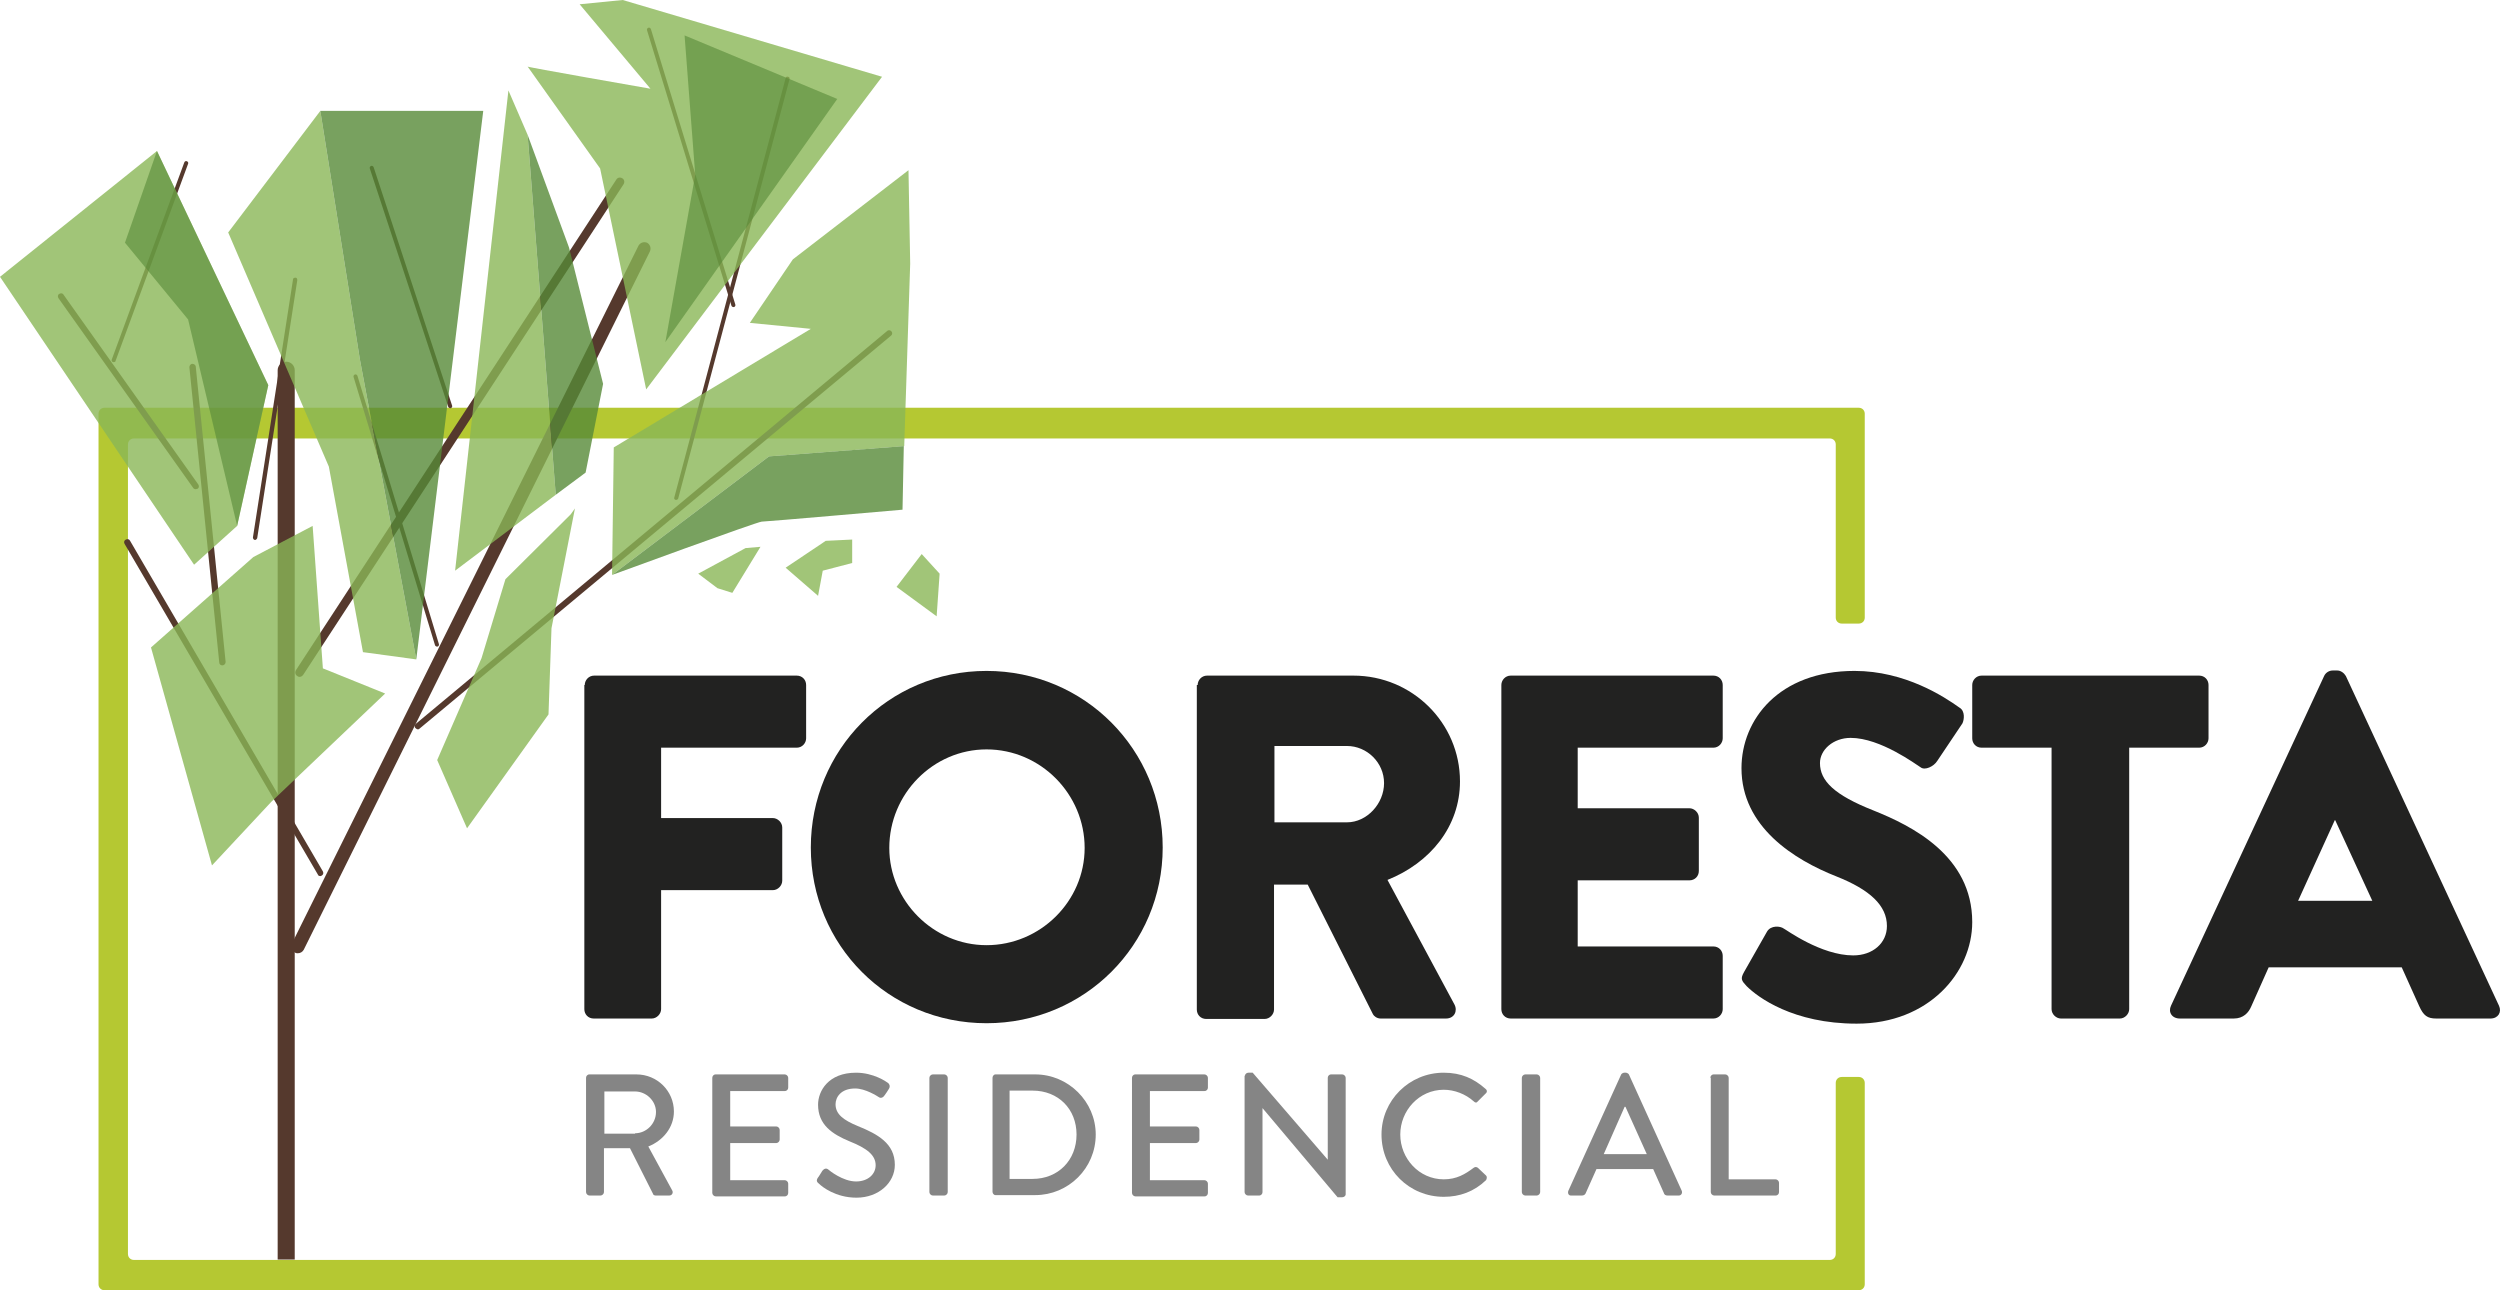 <?xml version="1.0" encoding="UTF-8" standalone="no"?>
<!-- Generator: Adobe Illustrator 21.0.0, SVG Export Plug-In . SVG Version: 6.00 Build 0)  -->

<svg
   xmlns:dc="http://purl.org/dc/elements/1.1/"
   xmlns:cc="http://creativecommons.org/ns#"
   xmlns:rdf="http://www.w3.org/1999/02/22-rdf-syntax-ns#"
   xmlns:svg="http://www.w3.org/2000/svg"
   xmlns="http://www.w3.org/2000/svg"
   xmlns:xlink="http://www.w3.org/1999/xlink"
   xmlns:sodipodi="http://sodipodi.sourceforge.net/DTD/sodipodi-0.dtd"
   xmlns:inkscape="http://www.inkscape.org/namespaces/inkscape"
   version="1.1"
   id="Capa_1"
   x="0px"
   y="0px"
   viewBox="0 0 586.138 302.5"
   xml:space="preserve"
   sodipodi:docname="urbanization.svg"
   inkscape:version="0.92.1 r15371"
   width="586.138"
   height="302.5"><defs
     id="defs274" /><sodipodi:namedview
     pagecolor="#ffffff"
     bordercolor="#666666"
     borderopacity="1"
     objecttolerance="10"
     gridtolerance="10"
     guidetolerance="10"
     inkscape:pageopacity="0"
     inkscape:pageshadow="2"
     inkscape:window-width="1920"
     inkscape:window-height="1020"
     id="namedview272"
     showgrid="false"
     inkscape:zoom="0.45038168"
     inkscape:cx="686.61231"
     inkscape:cy="-29"
     inkscape:window-x="0"
     inkscape:window-y="31"
     inkscape:window-maximized="1"
     inkscape:current-layer="Capa_1" /><style
     type="text/css"
     id="style2">
	.st0{fill:#222221;}
	.st1{opacity:0.5;}
	.st2{clip-path:url(#SVGID_2_);}
	.st3{fill:url(#SVGID_3_);}
	.st4{fill:url(#SVGID_4_);}
	.st5{fill:url(#SVGID_5_);}
	.st6{fill:#FFFFFF;}
	.st7{clip-path:url(#SVGID_2_);fill:none;}
	.st8{fill-rule:evenodd;clip-rule:evenodd;fill:#901F23;}
	.st9{fill-rule:evenodd;clip-rule:evenodd;fill:#131313;}
	.st10{fill-rule:evenodd;clip-rule:evenodd;fill:#FFFFFF;}
	.st11{fill:#901F23;}
	.st12{opacity:0.7;clip-path:url(#SVGID_7_);}
	.st13{fill:url(#SVGID_8_);}
	.st14{fill:url(#SVGID_9_);}
	.st15{fill:url(#SVGID_10_);}
	.st16{clip-path:url(#SVGID_7_);}
	.st17{fill:url(#SVGID_11_);}
	.st18{fill:url(#SVGID_12_);}
	.st19{fill:url(#SVGID_13_);}
	.st20{fill:#B5C832;}
	.st21{fill:#55392D;}
	.st22{opacity:0.8;fill:#8AB656;}
	.st23{opacity:0.8;fill:#578937;}
	.st24{opacity:0.6;fill:#578937;}
	.st25{fill:#858585;}
</style><g
     id="g12"
     transform="translate(-152.8,-76)"><defs
       id="defs5"><rect
         id="SVGID_1_"
         x="-983.5"
         y="-1072"
         width="745.5"
         height="149.4" /></defs><clipPath
       id="SVGID_2_"><use
         xlink:href="#SVGID_1_"
         style="overflow:visible"
         id="use7"
         x="0"
         y="0"
         width="100%"
         height="100%" /></clipPath><rect
       x="-1008.8"
       y="-1072"
       class="st7"
       width="1888"
       height="1077.3"
       clip-path="url(#SVGID_2_)"
       id="rect10"
       style="fill:none" /></g><g
     id="g269"
     transform="translate(-152.8,-76)"><g
       id="g151"><g
         id="g149"><path
           class="st0"
           d="m 289.9,236.6 c 0,-1.1 0.9,-2.2 2.2,-2.2 h 47.5 c 1.3,0 2.2,1 2.2,2.2 v 12.5 c 0,1.1 -0.9,2.2 -2.2,2.2 h -31.8 v 16.5 H 334 c 1.1,0 2.2,1 2.2,2.2 v 12.5 c 0,1.1 -1,2.2 -2.2,2.2 h -26.2 v 27.9 c 0,1.1 -1,2.2 -2.2,2.2 H 292 c -1.3,0 -2.2,-1 -2.2,-2.2 v -76 z"
           id="path135"
           inkscape:connector-curvature="0"
           style="fill:#222221" /><path
           class="st0"
           d="m 384.1,233.3 c 23,0 41.3,18.5 41.3,41.4 0,22.9 -18.4,41.2 -41.3,41.2 -23,0 -41.2,-18.3 -41.2,-41.2 0,-22.9 18.2,-41.4 41.2,-41.4 z m 0,64.3 c 12.6,0 23,-10.3 23,-22.8 0,-12.6 -10.3,-23.1 -23,-23.1 -12.5,0 -22.8,10.4 -22.8,23.1 0,12.4 10.3,22.8 22.8,22.8 z"
           id="path137"
           inkscape:connector-curvature="0"
           style="fill:#222221" /><path
           class="st0"
           d="m 433.6,236.6 c 0,-1.1 0.9,-2.2 2.2,-2.2 h 34.3 c 13.8,0 25,11.1 25,24.8 0,10.6 -7,19.1 -17,23.1 l 15.7,29.2 c 0.8,1.5 0,3.3 -2,3.3 h -15.3 c -0.9,0 -1.6,-0.6 -1.8,-1 l -15.3,-30.4 h -7.9 v 29.3 c 0,1.1 -1,2.2 -2.2,2.2 h -13.7 c -1.3,0 -2.2,-1 -2.2,-2.2 v -76.1 z m 35,32.2 c 4.7,0 8.7,-4.4 8.7,-9.2 0,-4.8 -4,-8.7 -8.7,-8.7 h -17 v 17.9 z"
           id="path139"
           inkscape:connector-curvature="0"
           style="fill:#222221" /><path
           class="st0"
           d="m 504.8,236.6 c 0,-1.1 0.9,-2.2 2.2,-2.2 h 47.5 c 1.3,0 2.2,1 2.2,2.2 v 12.5 c 0,1.1 -0.9,2.2 -2.2,2.2 h -31.8 v 14.2 h 26.2 c 1.1,0 2.2,1 2.2,2.2 v 12.5 c 0,1.3 -1,2.2 -2.2,2.2 h -26.2 v 15.5 h 31.8 c 1.3,0 2.2,1 2.2,2.2 v 12.5 c 0,1.1 -0.9,2.2 -2.2,2.2 H 507 c -1.3,0 -2.2,-1 -2.2,-2.2 z"
           id="path141"
           inkscape:connector-curvature="0"
           style="fill:#222221" /><path
           class="st0"
           d="m 561.7,303.9 5.4,-9.5 c 0.9,-1.5 3.1,-1.3 3.9,-0.7 0.5,0.2 8.7,6.3 16.3,6.3 4.6,0 7.9,-2.9 7.9,-6.9 0,-4.8 -4,-8.5 -11.8,-11.6 -9.9,-3.9 -22.3,-11.6 -22.3,-25.4 0,-11.4 8.8,-22.8 26.5,-22.8 11.9,0 21.1,6.1 24.6,8.6 1.4,0.8 1.1,2.9 0.7,3.7 l -5.9,8.8 c -0.8,1.3 -2.9,2.3 -3.9,1.5 -1,-0.6 -9.4,-6.9 -16.4,-6.9 -4.1,0 -7.2,2.8 -7.2,5.9 0,4.2 3.4,7.5 12.5,11.1 9,3.6 23.2,10.6 23.2,26.2 0,11.8 -10.2,23.8 -27.1,23.8 -14.9,0 -23.2,-6.2 -25.8,-8.8 -1.2,-1.3 -1.5,-1.7 -0.6,-3.3 z"
           id="path143"
           inkscape:connector-curvature="0"
           style="fill:#222221" /><path
           class="st0"
           d="m 633.8,251.3 h -16.4 c -1.3,0 -2.2,-1 -2.2,-2.2 v -12.5 c 0,-1.1 0.9,-2.2 2.2,-2.2 h 51 c 1.3,0 2.2,1 2.2,2.2 v 12.5 c 0,1.1 -0.9,2.2 -2.2,2.2 H 652 v 61.3 c 0,1.1 -1,2.2 -2.2,2.2 H 636 c -1.1,0 -2.2,-1 -2.2,-2.2 z"
           id="path145"
           inkscape:connector-curvature="0"
           style="fill:#222221" /><path
           class="st0"
           d="m 661.8,311.8 35.9,-77.3 c 0.3,-0.7 1.1,-1.3 2,-1.3 h 1.1 c 0.8,0 1.6,0.6 2,1.3 l 35.9,77.3 c 0.7,1.5 -0.2,3 -2,3 H 724 c -2.1,0 -3,-0.7 -4,-2.9 l -4.1,-9.1 h -31.2 l -4.1,9.2 c -0.6,1.4 -1.8,2.8 -4.1,2.8 h -12.6 c -1.9,0 -2.8,-1.5 -2.1,-3 z m 47.2,-24.6 -8.7,-18.9 h -0.1 l -8.6,18.9 z"
           id="path147"
           inkscape:connector-curvature="0"
           style="fill:#222221" /></g></g><path
       class="st20"
       d="M 583.2,329.9 V 370 c 0,0.8 -0.6,1.4 -1.4,1.4 H 184.2 c -0.8,0 -1.4,-0.6 -1.4,-1.4 V 180.2 c 0,-0.8 0.6,-1.4 1.4,-1.4 h 397.6 c 0.8,0 1.4,0.6 1.4,1.4 v 40.6 c 0,0.8 0.6,1.4 1.4,1.4 h 4 c 0.8,0 1.4,-0.6 1.4,-1.4 V 173 c 0,-0.8 -0.6,-1.4 -1.4,-1.4 H 177.3 c -0.8,0 -1.4,0.6 -1.4,1.4 v 204.1 c 0,0.8 0.6,1.4 1.4,1.4 h 411.3 c 0.8,0 1.4,-0.6 1.4,-1.4 v -47.2 c 0,-0.8 -0.6,-1.4 -1.4,-1.4 h -4 c -0.8,0 -1.4,0.6 -1.4,1.4 z"
       id="path153"
       inkscape:connector-curvature="0"
       style="fill:#b5c832" /><g
       id="g241"><g
         id="g207"><g
           id="g157"><path
             class="st21"
             d="M 217.9,371.3 V 162.8 c 0,-1.1 0.9,-2 2,-2 1.1,0 2,0.9 2,2 v 208.5 z"
             id="path155"
             inkscape:connector-curvature="0"
             style="fill:#55392d" /></g><g
           id="g161"><path
             class="st21"
             d="m 222.6,299.5 c -0.2,0 -0.4,0 -0.7,-0.2 -0.7,-0.4 -1,-1.2 -0.7,-2 l 81.3,-163.7 c 0.4,-0.7 1.2,-1 2,-0.7 0.7,0.4 1,1.2 0.7,2 L 224,298.7 c -0.3,0.5 -0.8,0.8 -1.4,0.8 z"
             id="path159"
             inkscape:connector-curvature="0"
             style="fill:#55392d" /></g><g
           id="g165"><path
             class="st21"
             d="m 250.8,247 c -0.2,0 -0.4,-0.1 -0.6,-0.3 -0.3,-0.3 -0.2,-0.8 0.1,-1 l 110.5,-92.1 c 0.3,-0.3 0.8,-0.2 1,0.1 0.3,0.3 0.2,0.8 -0.1,1 l -110.5,92.1 c -0.1,0.1 -0.2,0.2 -0.4,0.2 z"
             id="path163"
             inkscape:connector-curvature="0"
             style="fill:#55392d" /></g><g
           id="g169"><path
             class="st21"
             d="m 227.9,281.4 c -0.3,0 -0.5,-0.1 -0.6,-0.4 L 182,203.5 c -0.2,-0.4 -0.1,-0.8 0.3,-1 0.4,-0.2 0.8,-0.1 1,0.3 l 45.2,77.5 c 0.2,0.4 0.1,0.8 -0.3,1 -0.1,0.1 -0.2,0.1 -0.3,0.1 z"
             id="path167"
             inkscape:connector-curvature="0"
             style="fill:#55392d" /></g><g
           id="g173"><path
             class="st21"
             d="m 223,234.7 c -0.2,0 -0.4,-0.1 -0.5,-0.2 -0.5,-0.3 -0.6,-0.9 -0.3,-1.4 l 75.1,-115 c 0.3,-0.5 0.9,-0.6 1.4,-0.3 0.5,0.3 0.6,0.9 0.3,1.4 l -75.1,115 c -0.3,0.4 -0.6,0.5 -0.9,0.5 z"
             id="path171"
             inkscape:connector-curvature="0"
             style="fill:#55392d" /></g><g
           id="g177"><path
             class="st21"
             d="m 204.9,232 c -0.4,0 -0.7,-0.3 -0.7,-0.7 l -7,-69.2 c 0,-0.4 0.3,-0.8 0.7,-0.8 0.4,0 0.8,0.3 0.8,0.7 l 7,69.2 c 0,0.4 -0.3,0.8 -0.8,0.8 0.1,0 0,0 0,0 z"
             id="path175"
             inkscape:connector-curvature="0"
             style="fill:#55392d" /></g><g
           id="g181"><path
             class="st21"
             d="m 198.7,190.7 c -0.2,0 -0.5,-0.1 -0.6,-0.3 l -31.6,-44.5 c -0.2,-0.3 -0.2,-0.8 0.2,-1 0.3,-0.2 0.8,-0.2 1,0.2 l 31.6,44.5 c 0.2,0.3 0.2,0.8 -0.2,1 -0.1,0 -0.3,0.1 -0.4,0.1 z"
             id="path179"
             inkscape:connector-curvature="0"
             style="fill:#55392d" /></g><g
           id="g185"><path
             class="st21"
             d="m 212.6,202.6 c -0.1,0 -0.1,0 0,0 -0.3,0 -0.5,-0.3 -0.5,-0.6 l 9.4,-60.5 c 0,-0.3 0.3,-0.4 0.6,-0.4 0.3,0 0.4,0.3 0.4,0.6 l -9.4,60.5 c -0.1,0.2 -0.3,0.4 -0.5,0.4 z"
             id="path183"
             inkscape:connector-curvature="0"
             style="fill:#55392d" /></g><g
           id="g189"><path
             class="st21"
             d="m 179.5,160.9 c -0.1,0 -0.1,0 -0.2,0 -0.3,-0.1 -0.4,-0.4 -0.3,-0.6 l 17,-46.2 c 0.1,-0.3 0.4,-0.4 0.6,-0.3 0.3,0.1 0.4,0.4 0.3,0.6 l -17,46.2 c 0,0.2 -0.2,0.3 -0.4,0.3 z"
             id="path187"
             inkscape:connector-curvature="0"
             style="fill:#55392d" /></g><g
           id="g193"><path
             class="st21"
             d="m 255.3,227.6 c -0.2,0 -0.4,-0.1 -0.5,-0.3 l -19.1,-62.9 c -0.1,-0.3 0.1,-0.5 0.3,-0.6 0.3,-0.1 0.5,0.1 0.6,0.3 l 19.1,62.9 c 0.1,0.3 -0.1,0.5 -0.3,0.6 0,0 0,0 -0.1,0 z"
             id="path191"
             inkscape:connector-curvature="0"
             style="fill:#55392d" /></g><g
           id="g197"><path
             class="st21"
             d="m 258.4,171.7 c -0.2,0 -0.4,-0.1 -0.5,-0.3 l -18.4,-55.9 c -0.1,-0.3 0.1,-0.5 0.3,-0.6 0.3,-0.1 0.5,0.1 0.6,0.3 l 18.4,55.9 c 0.1,0.3 -0.1,0.5 -0.3,0.6 0,0 0,0 -0.1,0 z"
             id="path195"
             inkscape:connector-curvature="0"
             style="fill:#55392d" /></g><g
           id="g201"><path
             class="st21"
             d="m 324.8,148 c -0.2,0 -0.4,-0.1 -0.5,-0.3 L 304.5,83.1 c -0.1,-0.3 0.1,-0.5 0.3,-0.6 0.3,-0.1 0.5,0.1 0.6,0.3 l 19.8,64.6 c 0.1,0.3 -0.1,0.5 -0.3,0.6 0,0 0,0 -0.1,0 z"
             id="path199"
             inkscape:connector-curvature="0"
             style="fill:#55392d" /></g><g
           id="g205"><path
             class="st21"
             d="m 311.3,193.2 c 0,0 -0.1,0 -0.1,0 -0.3,-0.1 -0.4,-0.3 -0.3,-0.6 L 337,94.3 c 0.1,-0.3 0.3,-0.4 0.6,-0.3 0.3,0.1 0.4,0.3 0.3,0.6 l -26.1,98.3 c -0.1,0.2 -0.3,0.3 -0.5,0.3 z"
             id="path203"
             inkscape:connector-curvature="0"
             style="fill:#55392d" /></g></g><g
         id="g239"><polygon
           class="st22"
           points="215.7,166.3 208.4,199.3 198.3,208.4 152.8,140.9 189.6,111.4 "
           id="polygon209"
           style="opacity:0.8;fill:#8ab656" /><polygon
           class="st22"
           points="227.9,102 206.3,130.5 229.9,185.4 237.9,228.9 250.4,230.6 237.2,160.4 "
           id="polygon211"
           style="opacity:0.8;fill:#8ab656" /><polygon
           class="st22"
           points="283.1,192 276.5,107.6 272,97.2 259.5,209.8 "
           id="polygon213"
           style="opacity:0.8;fill:#8ab656" /><polygon
           class="st23"
           points="286.2,134 294.2,166 290.1,186.8 283.1,192 276.5,107.6 "
           id="polygon215"
           style="opacity:0.8;fill:#578937" /><path
           class="st22"
           d="m 276.5,91.6 c -1,0 28.8,5.2 28.8,5.2 L 288.7,77 l 10.1,-1 60.8,18 -55.3,73.3 -10.8,-51.8 z"
           id="path217"
           inkscape:connector-curvature="0"
           style="opacity:0.8;fill:#8ab656" /><polygon
           class="st24"
           points="308.8,156.2 315.8,117 313.3,84.3 349.1,99.2 "
           id="polygon219"
           style="opacity:0.6;fill:#578937" /><polygon
           class="st22"
           points="365.8,115.9 366.2,137.8 364.8,180.6 333.1,183 296.3,210.8 296.7,180.9 342.9,153.1 328.6,151.7 338.7,136.8 "
           id="polygon221"
           style="opacity:0.8;fill:#8ab656" /><path
           class="st23"
           d="m 296.3,210.8 36.8,-27.8 31.6,-2.4 -0.3,14.9 c 0,0 -32,2.8 -33,2.8 -1,0 -35.1,12.5 -35.1,12.5 z"
           id="path223"
           inkscape:connector-curvature="0"
           style="opacity:0.8;fill:#578937" /><polyline
           class="st22"
           points="287.6,195.2 282.1,223.3 281.4,243.5 262.3,270.2 255.3,254.2 265.7,230.3 271.3,211.8      286.6,196.6    "
           id="polyline225"
           style="opacity:0.8;fill:#8ab656" /><polygon
           class="st22"
           points="226.1,199.3 228.5,232.7 243.1,238.6 216.4,264 202.5,278.9 188.2,227.8 212.2,206.6 "
           id="polygon227"
           style="opacity:0.8;fill:#8ab656" /><polygon
           class="st22"
           points="324.5,215 331.1,204.2 327.6,204.5 316.5,210.5 321,213.9 "
           id="polygon229"
           style="opacity:0.8;fill:#8ab656" /><polygon
           class="st22"
           points="352.6,202.5 352.6,208 345.7,209.8 344.6,215.7 337,209.1 346.4,202.8 "
           id="polygon231"
           style="opacity:0.8;fill:#8ab656" /><polygon
           class="st22"
           points="372.4,220.5 363,213.6 368.9,205.9 373.1,210.5 "
           id="polygon233"
           style="opacity:0.8;fill:#8ab656" /><polygon
           class="st24"
           points="189.6,111.4 182.1,132.9 196.9,150.9 208.4,199.3 215.7,166.3 "
           id="polygon235"
           style="opacity:0.6;fill:#578937" /><polygon
           class="st23"
           points="250.4,230.6 237.2,160.4 227.9,102 266.1,102 "
           id="polygon237"
           style="opacity:0.8;fill:#578937" /></g></g><g
       id="g267"><g
         id="g265"><path
           class="st25"
           d="m 290.2,328.7 c 0,-0.4 0.3,-0.8 0.8,-0.8 h 11 c 4.9,0 8.8,3.9 8.8,8.7 0,3.7 -2.5,6.8 -6,8.2 l 5.6,10.3 c 0.3,0.5 0,1.2 -0.7,1.2 h -3.2 c -0.3,0 -0.6,-0.2 -0.6,-0.4 l -5.4,-10.7 h -6.1 v 10.3 c 0,0.4 -0.4,0.8 -0.8,0.8 H 291 c -0.4,0 -0.8,-0.4 -0.8,-0.8 z m 11.5,13 c 2.6,0 4.9,-2.2 4.9,-5 0,-2.6 -2.3,-4.8 -4.9,-4.8 h -7.2 v 9.9 h 7.2 z"
           id="path243"
           inkscape:connector-curvature="0"
           style="fill:#858585" /><path
           class="st25"
           d="m 319.8,328.7 c 0,-0.4 0.3,-0.8 0.8,-0.8 h 16.2 c 0.4,0 0.8,0.4 0.8,0.8 v 2.3 c 0,0.4 -0.3,0.8 -0.8,0.8 H 324 v 8.3 h 10.8 c 0.4,0 0.8,0.4 0.8,0.8 v 2.3 c 0,0.4 -0.4,0.8 -0.8,0.8 H 324 v 8.7 h 12.8 c 0.4,0 0.8,0.4 0.8,0.8 v 2.2 c 0,0.4 -0.3,0.8 -0.8,0.8 h -16.2 c -0.4,0 -0.8,-0.4 -0.8,-0.8 z"
           id="path245"
           inkscape:connector-curvature="0"
           style="fill:#858585" /><path
           class="st25"
           d="m 344.5,352.2 c 0.4,-0.5 0.7,-1.1 1.1,-1.7 0.4,-0.5 0.9,-0.7 1.4,-0.3 0.2,0.2 3.4,2.8 6.5,2.8 2.8,0 4.6,-1.7 4.6,-3.8 0,-2.4 -2.1,-4 -6.1,-5.6 -4.1,-1.7 -7.4,-3.9 -7.4,-8.6 0,-3.2 2.4,-7.5 8.9,-7.5 4.1,0 7.1,2.1 7.5,2.4 0.3,0.2 0.6,0.8 0.2,1.4 -0.3,0.5 -0.7,1.1 -1,1.5 -0.3,0.5 -0.9,0.8 -1.4,0.4 -0.3,-0.2 -3.1,-2 -5.5,-2 -3.4,0 -4.6,2.1 -4.6,3.7 0,2.3 1.8,3.7 5.2,5.1 4.7,1.9 8.7,4.1 8.7,9.1 0,4.2 -3.8,7.7 -9,7.7 -4.9,0 -8.1,-2.6 -8.7,-3.2 -0.5,-0.4 -0.8,-0.7 -0.4,-1.4 z"
           id="path247"
           inkscape:connector-curvature="0"
           style="fill:#858585" /><path
           class="st25"
           d="m 370.7,328.7 c 0,-0.4 0.4,-0.8 0.8,-0.8 h 2.7 c 0.4,0 0.8,0.4 0.8,0.8 v 26.8 c 0,0.4 -0.4,0.8 -0.8,0.8 h -2.7 c -0.4,0 -0.8,-0.4 -0.8,-0.8 z"
           id="path249"
           inkscape:connector-curvature="0"
           style="fill:#858585" /><path
           class="st25"
           d="m 385.5,328.7 c 0,-0.4 0.3,-0.8 0.7,-0.8 h 9.3 c 7.8,0 14.2,6.4 14.2,14.1 0,7.9 -6.4,14.2 -14.2,14.2 h -9.3 c -0.4,0 -0.7,-0.4 -0.7,-0.8 z m 9.4,23.7 c 6,0 10.3,-4.4 10.3,-10.4 0,-6 -4.3,-10.3 -10.3,-10.3 h -5.4 v 20.7 z"
           id="path251"
           inkscape:connector-curvature="0"
           style="fill:#858585" /><path
           class="st25"
           d="m 418.2,328.7 c 0,-0.4 0.3,-0.8 0.8,-0.8 h 16.2 c 0.4,0 0.8,0.4 0.8,0.8 v 2.3 c 0,0.4 -0.3,0.8 -0.8,0.8 h -12.8 v 8.3 h 10.8 c 0.4,0 0.8,0.4 0.8,0.8 v 2.3 c 0,0.4 -0.4,0.8 -0.8,0.8 h -10.8 v 8.7 h 12.8 c 0.4,0 0.8,0.4 0.8,0.8 v 2.2 c 0,0.4 -0.3,0.8 -0.8,0.8 H 419 c -0.4,0 -0.8,-0.4 -0.8,-0.8 z"
           id="path253"
           inkscape:connector-curvature="0"
           style="fill:#858585" /><path
           class="st25"
           d="m 444.7,328.2 c 0,-0.4 0.4,-0.7 0.8,-0.7 h 1 l 17.6,20.4 v 0 -19.2 c 0,-0.4 0.3,-0.8 0.8,-0.8 h 2.6 c 0.4,0 0.8,0.4 0.8,0.8 V 356 c 0,0.4 -0.4,0.7 -0.8,0.7 h -1.1 l -17.6,-20.9 v 0 19.7 c 0,0.4 -0.3,0.8 -0.8,0.8 h -2.6 c -0.4,0 -0.8,-0.4 -0.8,-0.8 v -27.3 z"
           id="path255"
           inkscape:connector-curvature="0"
           style="fill:#858585" /><path
           class="st25"
           d="m 491.3,327.5 c 4.1,0 7.1,1.4 9.8,3.8 0.4,0.3 0.4,0.8 0,1.1 l -1.8,1.8 c -0.3,0.4 -0.6,0.4 -1,0 -1.9,-1.7 -4.5,-2.7 -7,-2.7 -5.8,0 -10.2,4.9 -10.2,10.5 0,5.6 4.4,10.5 10.2,10.5 3,0 5,-1.2 7,-2.7 0.4,-0.3 0.7,-0.2 1,0 l 1.9,1.8 c 0.3,0.3 0.2,0.8 0,1.1 -2.8,2.7 -6.2,3.9 -9.9,3.9 -8.1,0 -14.6,-6.4 -14.6,-14.6 0,-8 6.5,-14.5 14.6,-14.5 z"
           id="path257"
           inkscape:connector-curvature="0"
           style="fill:#858585" /><path
           class="st25"
           d="m 509.6,328.7 c 0,-0.4 0.4,-0.8 0.8,-0.8 h 2.7 c 0.4,0 0.8,0.4 0.8,0.8 v 26.8 c 0,0.4 -0.4,0.8 -0.8,0.8 h -2.7 c -0.4,0 -0.8,-0.4 -0.8,-0.8 z"
           id="path259"
           inkscape:connector-curvature="0"
           style="fill:#858585" /><path
           class="st25"
           d="m 520.5,355.2 12.4,-27.3 c 0.1,-0.2 0.5,-0.4 0.7,-0.4 h 0.4 c 0.2,0 0.6,0.2 0.7,0.4 l 12.4,27.3 c 0.2,0.5 -0.1,1.1 -0.7,1.1 h -2.6 c -0.5,0 -0.8,-0.2 -0.9,-0.6 l -2.5,-5.6 h -13.3 c -0.8,1.9 -1.7,3.7 -2.5,5.6 -0.1,0.3 -0.4,0.6 -0.9,0.6 h -2.6 c -0.5,0 -0.8,-0.5 -0.6,-1.1 z m 18.4,-8.6 -5,-11.1 h -0.2 l -4.9,11.1 z"
           id="path261"
           inkscape:connector-curvature="0"
           style="fill:#858585" /><path
           class="st25"
           d="m 553.8,328.7 c 0,-0.4 0.3,-0.8 0.8,-0.8 h 2.7 c 0.4,0 0.8,0.4 0.8,0.8 v 23.8 h 11 c 0.4,0 0.8,0.4 0.8,0.8 v 2.2 c 0,0.4 -0.3,0.8 -0.8,0.8 h -14.4 c -0.4,0 -0.8,-0.4 -0.8,-0.8 v -26.8 z"
           id="path263"
           inkscape:connector-curvature="0"
           style="fill:#858585" /></g></g></g></svg>